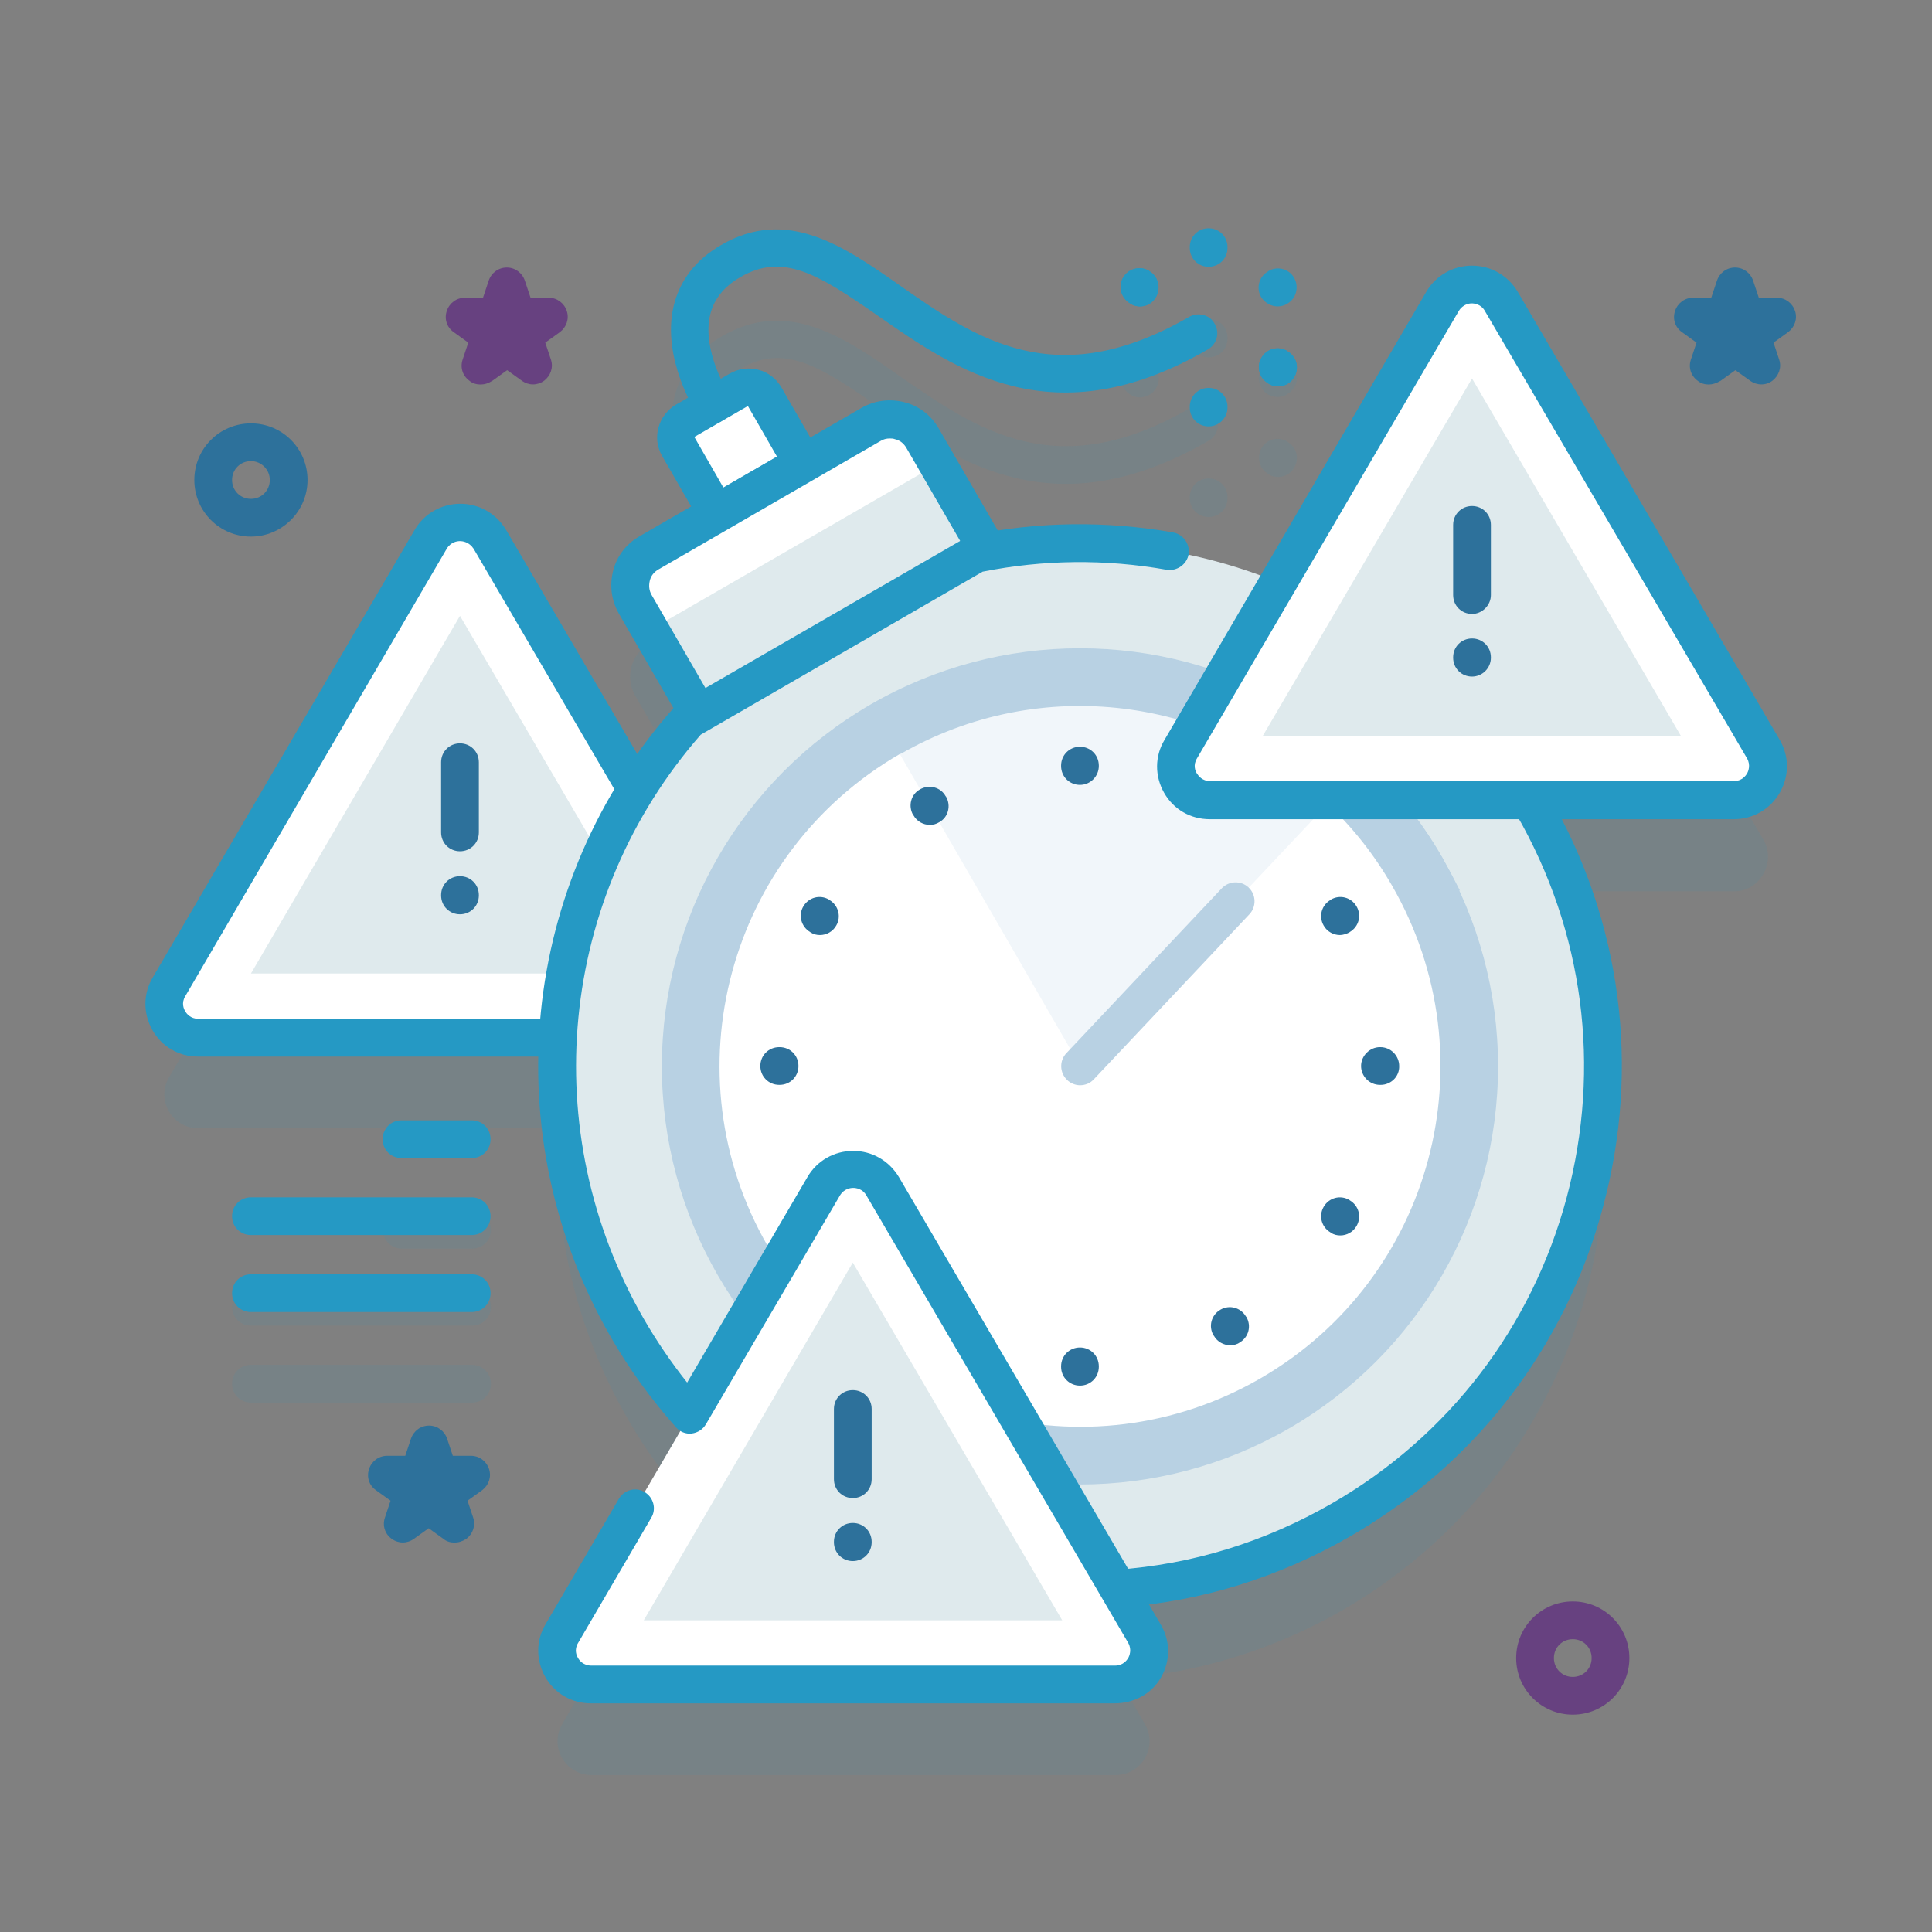 <?xml version="1.0" encoding="utf-8"?>
<!-- Generator: Adobe Illustrator 24.0.3, SVG Export Plug-In . SVG Version: 6.00 Build 0)  -->
<svg version="1.1" id="Capa_1" xmlns="http://www.w3.org/2000/svg" xmlns:xlink="http://www.w3.org/1999/xlink" x="0px" y="0px"
	 viewBox="0 0 512 512" style="enable-background:new 0 0 512 512;" xml:space="preserve">
<rect x="0" y="0" width="512" height="512" fill="#808080" stroke="none"/>
<style type="text/css">
	.st0{opacity:0.1;}
	.st1{fill:#2599C4;}
	.st2{fill:#FFFFFF;}
	.st3{fill:#DFEAED;}
	.st4{fill:#2D719B;}
	.st5{fill:#B8D1E3;}
	.st6{fill:#F1F6FA;}
	.st7{fill:#8282FF;}
	.st8{fill:none;stroke:#0000CB;stroke-width:10;stroke-linecap:round;stroke-linejoin:round;stroke-miterlimit:10;}
	.st9{fill:#674180;}
</style>
<g>
	<g>
		<g>
			<g class="st0">
				<g>
					<g>
						<path class="st1" d="M125.1,320.9h-18.6c-2.8,0-5,2.2-5,5s2.2,5,5,5h18.6c2.8,0,5-2.2,5-5S127.8,320.9,125.1,320.9z"/>
					</g>
					<g>
						<path class="st1" d="M125.1,341.3H66.5c-2.8,0-5,2.2-5,5s2.2,5,5,5h58.6c2.8,0,5-2.2,5-5S127.8,341.3,125.1,341.3z"/>
					</g>
					<g>
						<path class="st1" d="M125.1,361.7H66.5c-2.8,0-5,2.2-5,5s2.2,5,5,5h58.6c2.8,0,5-2.2,5-5S127.8,361.7,125.1,361.7z"/>
					</g>
				</g>
				<g>
					<path class="st1" d="M467.3,222.5l-69.4-118.6c-3.5-5.9-12.1-5.9-15.5,0l-43.6,74.5c-24.1-9.9-50.8-12.9-76.9-8.2l-17.3-30
						c-2.8-4.8-8.9-6.4-13.7-3.7l-18,10.4l0,0l-10.2-17.7c-1.4-2.4-4.4-3.2-6.8-1.8l-2.4,1.4c0-0.1-0.1-0.2-0.1-0.2
						c-0.1-0.1-7.2-11.4-4.9-21c1-4.1,3.5-7.3,7.8-9.9c11.4-6.7,20.9-0.8,36.6,10.2c20.7,14.5,46.5,32.5,87.4,8.9
						c2.4-1.4,3.2-4.4,1.8-6.8c-1.4-2.4-4.4-3.2-6.8-1.8c-35.3,20.4-56.3,5.7-76.7-8.4c-14.7-10.3-29.9-20.9-47.4-10.6
						c-6.7,3.9-10.9,9.4-12.5,16.2c-3.1,13.1,4.9,26.6,6.1,28.5l-3.2,1.8c-2.4,1.4-3.2,4.4-1.8,6.8l10.2,17.7l0,0l-18,10.4
						c-4.8,2.8-6.4,8.9-3.7,13.7l16.8,29l-2.7,1.5c-5.2,5.8-9.8,12-13.8,18.6l-38.9-66.4c-3.5-5.9-12.1-5.9-15.5,0L44.8,285.5
						c-3.5,6,0.8,13.5,7.8,13.5h95.3c-1.4,26,4.4,52.7,18.4,76.9c4.8,8.4,10.4,16,16.6,23l-33.9,58c-3.5,6,0.8,13.5,7.8,13.5h138.8
						c7,0,11.3-7.5,7.8-13.5l-7-12c20.3-1.4,40.6-7.4,59.4-18.2c66.3-38.3,89-123,50.7-189.3c-0.2-0.4-0.5-0.8-0.7-1.2h54
						C466.4,236.1,470.8,228.5,467.3,222.5z"/>
				</g>
				<g>
					<path class="st1" d="M320.3,126.8c-2.8,0-5,2.2-5,5v0.2c0,2.8,2.2,5,5,5s5-2.2,5-5v-0.2C325.3,129,323.1,126.8,320.3,126.8z"/>
				</g>
				<g>
					<path class="st1" d="M320.3,94.7c2.8,0,5-2.2,5-5v-0.2c0-2.8-2.2-5-5-5s-5,2.2-5,5v0.2C315.3,92.5,317.6,94.7,320.3,94.7z"/>
				</g>
				<g>
					<path class="st1" d="M299.5,104.5l0.1,0.1c0.8,0.5,1.6,0.7,2.5,0.7c1.7,0,3.4-0.9,4.3-2.5c1.4-2.4,0.6-5.4-1.8-6.8l-0.1-0.1
						c-2.4-1.4-5.5-0.6-6.8,1.8S297.1,103.1,299.5,104.5z"/>
				</g>
				<g>
					<path class="st1" d="M336.1,125.6l0.1,0.1c0.8,0.5,1.6,0.7,2.5,0.7c1.7,0,3.4-0.9,4.3-2.5c1.4-2.4,0.6-5.4-1.8-6.8l-0.1-0.1
						c-2.4-1.4-5.5-0.6-6.8,1.8S333.7,124.2,336.1,125.6z"/>
				</g>
				<g>
					<path class="st1" d="M338.6,105.2c0.8,0,1.7-0.2,2.5-0.7l0.1-0.1c2.4-1.4,3.2-4.4,1.8-6.8c-1.4-2.4-4.4-3.2-6.8-1.8l-0.1,0.1
						c-2.4,1.4-3.2,4.4-1.8,6.8C335.1,104.3,336.8,105.2,338.6,105.2z"/>
				</g>
			</g>
			<g>
				<g>
					<g>
						<g>
							<g>
								<path class="st2" d="M114.2,142.8L44.7,261.5c-3.5,6,0.8,13.5,7.8,13.5h138.8c7,0,11.3-7.5,7.8-13.5l-69.4-118.6
									C126.2,136.9,117.6,136.9,114.2,142.8z"/>
							</g>
							<g>
								<polygon class="st3" points="66.5,258 121.9,163.2 177.4,258 								"/>
							</g>
							<g>
								<path class="st1" d="M191.4,280H52.5c-5.1,0-9.6-2.6-12.1-7c-2.5-4.4-2.5-9.7,0.1-14l69.4-118.6h0c2.5-4.3,7.1-6.9,12.1-6.9
									s9.5,2.6,12.1,6.9l69.4,118.6c2.6,4.4,2.6,9.6,0.1,14C201,277.4,196.4,280,191.4,280z M121.9,143.4c-0.7,0-2.4,0.2-3.5,2
									c0,0,0,0,0,0L49.1,264c-1.1,1.8-0.4,3.4,0,4c0.3,0.6,1.4,2,3.5,2h138.8c2.1,0,3.1-1.4,3.5-2c0.3-0.6,1-2.2,0-4l-69.4-118.6
									C124.3,143.6,122.6,143.4,121.9,143.4z M114.2,142.8L114.2,142.8L114.2,142.8z"/>
							</g>
						</g>
						<g>
							<g>
								<g>
									<path class="st4" d="M121.9,225.6c-2.8,0-5-2.2-5-5V202c0-2.8,2.2-5,5-5s5,2.2,5,5v18.6
										C126.9,223.4,124.7,225.6,121.9,225.6z"/>
								</g>
							</g>
							<g>
								<g>
									<path class="st4" d="M121.9,242.3c-2.8,0-5-2.2-5-5v-0.1c0-2.8,2.2-5,5-5s5,2.2,5,5v0.1
										C126.9,240.1,124.7,242.3,121.9,242.3z"/>
								</g>
							</g>
						</g>
					</g>
					<g>
						<g>
							<g>
								<g>
									<g>
										<path class="st3" d="M168.3,160.1l22.8,39.4l76.2-44l-22.8-39.4c-2.8-4.8-8.9-6.4-13.7-3.7l-58.8,34
											C167.2,149.2,165.5,155.4,168.3,160.1z"/>
									</g>
								</g>
								<g>
									<g>
										<path class="st2" d="M179.7,118.3l10.2,17.7l22.9-13.2l-10.2-17.7c-1.4-2.4-4.4-3.2-6.8-1.8l-14.2,8.2
											C179.2,112.9,178.3,116,179.7,118.3z"/>
									</g>
								</g>
								<g>
									<g>
										<path class="st1" d="M190,141.1c-0.4,0-0.9-0.1-1.3-0.2c-1.3-0.3-2.4-1.2-3-2.3l-10.2-17.7c-2.8-4.8-1.1-10.9,3.7-13.7
											l14.2-8.2c2.3-1.3,5-1.7,7.6-1c2.6,0.7,4.7,2.3,6.1,4.7l10.2,17.7c1.4,2.4,0.6,5.4-1.8,6.8l-22.9,13.2
											C191.7,140.9,190.8,141.1,190,141.1z M184,115.8L184,115.8l7.7,13.4l14.2-8.2l-7.7-13.4L184,115.8z M184,115.8L184,115.8
											L184,115.8L184,115.8z"/>
									</g>
								</g>
								<g>
									<g>
										<path class="st2" d="M248.4,123l-4-6.9c-2.8-4.8-8.9-6.4-13.7-3.7l-58.8,34c-4.8,2.8-6.4,8.9-3.7,13.7l4,6.9L248.4,123z"
											/>
									</g>
								</g>
								<g>
									<g>
										<path class="st1" d="M191.1,204.6c-1.7,0-3.4-0.9-4.3-2.5L164,162.6c-2-3.5-2.5-7.5-1.5-11.4c1-3.9,3.5-7.1,7-9.1l58.8-34
											c3.5-2,7.5-2.5,11.4-1.5c3.9,1,7.1,3.5,9.1,7l22.8,39.4c0.7,1.1,0.8,2.5,0.5,3.8c-0.3,1.3-1.2,2.4-2.3,3l-76.2,44
											C192.8,204.4,191.9,204.6,191.1,204.6z M235.8,116.2c-0.9,0-1.7,0.2-2.5,0.7l-58.8,34c-1.2,0.7-2,1.7-2.3,3
											c-0.3,1.3-0.2,2.6,0.5,3.8v0l20.3,35.1l67.5-39l-20.3-35.1c-0.7-1.2-1.7-2-3-2.3C236.7,116.2,236.2,116.2,235.8,116.2z"/>
									</g>
								</g>
								<g>
									<g>
										<path class="st3" d="M258.6,146.7l-76.2,44c-38.4,43.4-46.8,108.2-16.2,161.2c38.3,66.3,123,89,189.3,50.7
											s89-123,50.7-189.3C375.7,160.3,315.4,135.2,258.6,146.7z"/>
									</g>
									<g>
										<path class="st1" d="M296.2,425.9c-2.6,0-4.8-2-5-4.6c-0.2-2.8,1.9-5.1,4.6-5.3c20.2-1.4,39.5-7.4,57.2-17.6
											c30.9-17.8,53-46.7,62.2-81.1c9.2-34.5,4.5-70.5-13.3-101.4c-1.4-2.4-0.6-5.4,1.8-6.8c2.4-1.4,5.5-0.6,6.8,1.8
											c19.2,33.2,24.3,71.9,14.3,109c-9.9,37.1-33.7,68-66.9,87.2c-19.1,11-39.7,17.4-61.5,18.9
											C296.4,425.9,296.3,425.9,296.2,425.9z"/>
									</g>
								</g>
								<g>
									<g>
										<g>
											<g>
												<circle class="st5" cx="286.2" cy="282.6" r="110.8"/>
											</g>
											<g>
												<path class="st5" d="M382.2,227.2c-11.3-19.6-27.6-34.4-46.4-43.7l-22.8,39c-3.5,6,0.8,13.5,7.8,13.5h66.1
													C385.4,233.1,383.8,230.1,382.2,227.2z"/>
											</g>
											<g>
												<path class="st2" d="M334,365.3c-45.7,26.4-104.1,10.7-130.5-35c-26.4-45.7-10.7-104.1,35-130.5l113.3,13.2
													c6.6,6.2,12.4,13.5,17.1,21.7C395.3,280.5,379.7,338.9,334,365.3z"/>
											</g>
											<g>
												<path class="st6" d="M351.8,213.1c-29.9-28.2-75.9-34.8-113.3-13.2l0,0l47.8,82.7l0,0L351.8,213.1z"/>
											</g>
											<g>
												<g>
													<g>
														<path class="st4" d="M365.9,287.5C365.9,287.5,365.9,287.5,365.9,287.5l-0.2,0c-2.8,0-5-2.3-5-5c0-2.7,2.3-5,5-5
															c0,0,0,0,0,0l0.1,0c2.8,0,5,2.3,5,5C370.9,285.3,368.6,287.5,365.9,287.5z"/>
													</g>
												</g>
												<g>
													<g>
														<path class="st4" d="M206.6,287.5h-0.1c-2.8,0-5-2.2-5-5s2.2-5,5-5h0.1c2.8,0,5,2.2,5,5S209.4,287.5,206.6,287.5z"/>
													</g>
												</g>
											</g>
											<g>
												<g>
													<g>
														<path class="st7" d="M246.3,356.5c-0.8,0-1.7-0.2-2.5-0.7c-2.4-1.4-3.2-4.4-1.8-6.8l0.1-0.1c1.4-2.4,4.4-3.2,6.8-1.8
															c2.4,1.4,3.2,4.4,1.8,6.8l-0.1,0.1C249.8,355.6,248.1,356.5,246.3,356.5z"/>
													</g>
												</g>
											</g>
											<g>
												<g>
													<g>
														<path class="st4" d="M286.2,208c-2.8,0-5-2.2-5-5v-0.1c0-2.8,2.2-5,5-5s5,2.2,5,5v0.1C291.2,205.7,289,208,286.2,208z
															"/>
													</g>
												</g>
												<g>
													<g>
														<path class="st4" d="M286.2,367.2c-2.8,0-5-2.2-5-5v-0.1c0-2.8,2.2-5,5-5s5,2.2,5,5v0.1
															C291.2,365,289,367.2,286.2,367.2z"/>
													</g>
												</g>
											</g>
											<g>
												<g>
													<g>
														<path class="st4" d="M355.2,327.4c-0.9,0-1.7-0.2-2.5-0.7l-0.1-0.1c-2.4-1.4-3.2-4.4-1.8-6.8c1.4-2.4,4.4-3.2,6.8-1.8
															l0.1,0.1c2.4,1.4,3.2,4.4,1.8,6.8C358.6,326.5,356.9,327.4,355.2,327.4z"/>
													</g>
												</g>
												<g>
													<g>
														<path class="st4" d="M217.3,247.8c-0.9,0-1.7-0.2-2.5-0.7l-0.1-0.1c-2.4-1.4-3.2-4.5-1.8-6.8c1.4-2.4,4.4-3.2,6.8-1.8
															l0.1,0.1c2.4,1.4,3.2,4.5,1.8,6.8C220.7,246.9,219,247.8,217.3,247.8z"/>
													</g>
												</g>
											</g>
											<g>
												<g>
													<g>
														<path class="st4" d="M326,356.5c-1.7,0-3.4-0.9-4.3-2.5l-0.1-0.1c-1.4-2.4-0.6-5.4,1.8-6.8c2.4-1.4,5.4-0.6,6.8,1.8
															l0.1,0.1c1.4,2.4,0.6,5.4-1.8,6.8C327.8,356.3,326.9,356.5,326,356.5z"/>
													</g>
												</g>
												<g>
													<g>
														<path class="st4" d="M246.4,218.6c-1.7,0-3.4-0.9-4.3-2.5L242,216c-1.4-2.4-0.6-5.5,1.8-6.8c2.4-1.4,5.5-0.6,6.8,1.8
															l0.1,0.1c1.4,2.4,0.6,5.5-1.8,6.8C248.1,218.4,247.3,218.6,246.4,218.6z"/>
													</g>
												</g>
											</g>
											<g>
												<g>
													<g>
														<path class="st4" d="M355.1,247.8c-1.7,0-3.4-0.9-4.3-2.5c-1.4-2.4-0.6-5.4,1.8-6.8l0.1-0.1c2.4-1.4,5.4-0.6,6.8,1.8
															c1.4,2.4,0.6,5.4-1.8,6.8l-0.1,0.1C356.8,247.5,355.9,247.8,355.1,247.8z"/>
													</g>
												</g>
												<g>
													<g>
														<path class="st7" d="M217.2,327.4c-1.7,0-3.4-0.9-4.3-2.5c-1.4-2.4-0.6-5.4,1.8-6.8l0.1-0.1c2.4-1.4,5.4-0.6,6.8,1.8
															c1.4,2.4,0.6,5.4-1.8,6.8l-0.1,0.1C218.9,327.2,218,327.4,217.2,327.4z"/>
													</g>
												</g>
											</g>
										</g>
									</g>
									<g>
										<g>
											<g>
												<g>
													<path class="st5" d="M286.2,287.6c-1.2,0-2.5-0.5-3.4-1.4c-2-1.9-2.1-5.1-0.2-7.1l41.2-43.7c1.9-2,5.1-2.1,7.1-0.2
														c2,1.9,2.1,5.1,0.2,7.1L289.9,286C288.9,287.1,287.6,287.6,286.2,287.6z"/>
												</g>
											</g>
										</g>
									</g>
								</g>
							</g>
							<g>
								<path class="st1" d="M189,112.2c-1.6,0-3.2-0.8-4.2-2.3c-0.4-0.6-9.5-14.9-6.3-28.7c1.6-6.8,5.8-12.3,12.5-16.2
									c17.5-10.3,32.7,0.3,47.4,10.6c20.3,14.2,41.3,28.8,76.7,8.4c2.4-1.4,5.5-0.6,6.8,1.8c1.4,2.4,0.6,5.4-1.8,6.8
									c-40.8,23.6-66.6,5.6-87.4-8.9c-15.8-11-25.2-16.9-36.6-10.2c-4.3,2.5-6.9,5.8-7.9,9.9c-2.3,9.6,4.9,20.9,4.9,21
									c1.5,2.3,0.9,5.4-1.5,6.9C190.9,111.9,190,112.2,189,112.2z"/>
							</g>
						</g>
						<g>
							<g>
								<g>
									<path class="st1" d="M320.3,113c-2.8,0-5-2.2-5-5v-0.2c0-2.8,2.2-5,5-5s5,2.2,5,5v0.2C325.3,110.7,323.1,113,320.3,113z"/>
								</g>
								<g>
									<path class="st1" d="M320.3,70.7c-2.8,0-5-2.2-5-5v-0.2c0-2.8,2.2-5,5-5s5,2.2,5,5v0.2C325.3,68.5,323.1,70.7,320.3,70.7z"
										/>
								</g>
							</g>
							<g>
								<g>
									<path class="st1" d="M302.1,81.2c-0.8,0-1.7-0.2-2.5-0.7l-0.1-0.1c-2.4-1.4-3.2-4.4-1.9-6.8c1.4-2.4,4.4-3.2,6.8-1.9
										l0.1,0.1c2.4,1.4,3.2,4.4,1.9,6.8C305.5,80.3,303.9,81.2,302.1,81.2z"/>
								</g>
								<g>
									<path class="st1" d="M338.7,102.4c-0.8,0-1.7-0.2-2.5-0.7l-0.1-0.1c-2.4-1.4-3.2-4.4-1.8-6.8c1.4-2.4,4.4-3.2,6.8-1.8
										l0.1,0.1c2.4,1.4,3.2,4.4,1.8,6.8C342.1,101.5,340.4,102.4,338.7,102.4z"/>
								</g>
							</g>
							<g>
								<g>
									<path class="st1" d="M302.1,81.2c-0.8,0-1.7-0.2-2.5-0.7l-0.1-0.1c-2.4-1.4-3.2-4.4-1.9-6.8c1.4-2.4,4.4-3.2,6.8-1.9
										l0.1,0.1c2.4,1.4,3.2,4.4,1.9,6.8C305.5,80.3,303.9,81.2,302.1,81.2z"/>
								</g>
								<g>
									<path class="st1" d="M338.7,102.4c-0.8,0-1.7-0.2-2.5-0.7l-0.1-0.1c-2.4-1.4-3.2-4.4-1.8-6.8c1.4-2.4,4.4-3.2,6.8-1.8
										l0.1,0.1c2.4,1.4,3.2,4.4,1.8,6.8C342.1,101.5,340.4,102.4,338.7,102.4z"/>
								</g>
							</g>
							<g>
								<g>
									<path class="st1" d="M338.6,81.2c-1.7,0-3.4-0.9-4.4-2.5c-1.4-2.4-0.5-5.5,1.9-6.8l0.1-0.1c2.4-1.4,5.5-0.5,6.8,1.9
										s0.5,5.5-1.9,6.8l-0.1,0.1C340.2,81,339.4,81.2,338.6,81.2z"/>
								</g>
							</g>
						</g>
					</g>
					<g>
						<g>
							<g>
								<path class="st2" d="M382.3,79.9l-69.4,118.6c-3.5,6,0.8,13.5,7.8,13.5h138.8c7,0,11.3-7.5,7.8-13.5L397.8,79.9
									C394.4,73.9,385.8,73.9,382.3,79.9z"/>
							</g>
							<g>
								<polygon class="st3" points="334.6,195.1 390.1,100.3 445.5,195.1 								"/>
							</g>
							<g>
								<path class="st1" d="M459.5,217.1H320.6c-5.1,0-9.6-2.6-12.1-7s-2.5-9.7,0.1-14L378,77.3c0,0,0,0,0,0
									c2.5-4.3,7.1-6.9,12.1-6.9c0,0,0,0,0,0c5,0,9.5,2.6,12.1,6.9L471.6,196c2.6,4.4,2.6,9.6,0.1,14S464.6,217.1,459.5,217.1z
									 M386.6,82.4L317.2,201c-1.1,1.8-0.4,3.4,0,4s1.4,2,3.5,2h138.8c2.1,0,3.1-1.4,3.5-2c0.3-0.6,1-2.2,0-4L393.5,82.4
									c-1-1.8-2.8-2-3.5-2h0C389.4,80.4,387.7,80.6,386.6,82.4L386.6,82.4z"/>
							</g>
						</g>
						<g>
							<g>
								<g>
									<path class="st4" d="M390.1,162.7c-2.8,0-5-2.2-5-5v-18.6c0-2.8,2.2-5,5-5s5,2.2,5,5v18.6
										C395.1,160.4,392.8,162.7,390.1,162.7z"/>
								</g>
							</g>
							<g>
								<g>
									<path class="st4" d="M390.1,179.3c-2.8,0-5-2.2-5-5v-0.1c0-2.8,2.2-5,5-5s5,2.2,5,5v0.1
										C395.1,177.1,392.8,179.3,390.1,179.3z"/>
								</g>
							</g>
						</g>
					</g>
					<g>
						<g>
							<g>
								<path class="st2" d="M218.3,314.3l-69.4,118.6c-3.5,6,0.8,13.5,7.8,13.5h138.8c7,0,11.3-7.5,7.8-13.5l-69.4-118.6
									C230.3,308.3,221.7,308.3,218.3,314.3z"/>
							</g>
							<g>
								<polygon class="st3" points="170.6,429.4 226,334.6 281.5,429.4 								"/>
							</g>
							<g>
								<path class="st1" d="M295.4,451.4H156.6c-5.1,0-9.6-2.6-12.1-7s-2.5-9.7,0.1-14l19.4-33.2c1.4-2.4,4.5-3.2,6.8-1.8
									c2.4,1.4,3.2,4.5,1.8,6.8l-19.4,33.2c-1.1,1.8-0.4,3.4,0,4c0.3,0.6,1.4,2,3.5,2h138.8c2.1,0,3.1-1.4,3.5-2
									c0.3-0.6,1-2.2,0-4l-69.4-118.6c-1-1.8-2.8-2-3.5-2s-2.4,0.2-3.5,2l-35.5,60.6c-0.8,1.4-2.2,2.3-3.8,2.5
									c-1.6,0.2-3.2-0.5-4.2-1.7c-6.5-7.3-12.3-15.3-17.2-23.8c-30.9-53.6-24.2-120.7,16.8-167c0.4-0.4,0.8-0.7,1.2-1l76.2-44
									c0.5-0.3,1-0.5,1.5-0.6c17.6-3.6,35.5-3.8,53.3-0.7c2.7,0.5,4.5,3.1,4.1,5.8c-0.5,2.7-3.1,4.5-5.8,4.1
									c-16.3-2.9-32.7-2.7-48.8,0.5l-74.7,43.2c-37.7,43.1-43.7,105.1-15.1,154.8c3.4,5.9,7.3,11.6,11.5,16.9l31.9-54.5
									c2.5-4.3,7.1-6.9,12.1-6.9s9.5,2.6,12.1,6.9l69.4,118.6c2.6,4.4,2.6,9.6,0.1,14S300.5,451.4,295.4,451.4z"/>
							</g>
							<g>
								<path class="st8" d="M182.8,374.9"/>
							</g>
						</g>
						<g>
							<g>
								<g>
									<path class="st4" d="M226,397c-2.8,0-5-2.2-5-5v-18.6c0-2.8,2.2-5,5-5s5,2.2,5,5V392C231,394.8,228.8,397,226,397z"/>
								</g>
							</g>
							<g>
								<g>
									<path class="st4" d="M226,413.7c-2.8,0-5-2.2-5-5v-0.1c0-2.8,2.2-5,5-5s5,2.2,5,5v0.1C231,411.5,228.8,413.7,226,413.7z"/>
								</g>
							</g>
						</g>
					</g>
				</g>
				<g>
					<g>
						<path class="st1" d="M125,306.9h-18.6c-2.8,0-5-2.2-5-5s2.2-5,5-5H125c2.8,0,5,2.2,5,5S127.8,306.9,125,306.9z"/>
					</g>
					<g>
						<path class="st1" d="M125,327.3H66.5c-2.8,0-5-2.2-5-5s2.2-5,5-5H125c2.8,0,5,2.2,5,5S127.8,327.3,125,327.3z"/>
					</g>
					<g>
						<path class="st1" d="M125,347.7H66.5c-2.8,0-5-2.2-5-5s2.2-5,5-5H125c2.8,0,5,2.2,5,5S127.8,347.7,125,347.7z"/>
					</g>
				</g>
			</g>
		</g>
		<g>
			<path class="st4" d="M66.5,142.2c-8.3,0-15-6.7-15-15s6.7-15,15-15s15,6.7,15,15S74.7,142.2,66.5,142.2z M66.5,122.2
				c-2.8,0-5,2.2-5,5s2.2,5,5,5s5-2.2,5-5S69.2,122.2,66.5,122.2z"/>
		</g>
		<g>
			<path class="st9" d="M416.8,454.4c-8.3,0-15-6.7-15-15s6.7-15,15-15s15,6.7,15,15S425.1,454.4,416.8,454.4z M416.8,434.4
				c-2.8,0-5,2.2-5,5s2.2,5,5,5s5-2.2,5-5S419.6,434.4,416.8,434.4z"/>
		</g>
		<g>
			<path class="st9" d="M127.3,101.9c-1,0-2.1-0.3-2.9-1c-1.8-1.3-2.5-3.5-1.8-5.6l1.5-4.5l-3.9-2.8c-1.8-1.3-2.5-3.5-1.8-5.6
				s2.6-3.5,4.8-3.5h4.8l1.5-4.5c0.7-2.1,2.6-3.5,4.8-3.5s4.1,1.4,4.8,3.5l1.5,4.5h4.8c2.2,0,4.1,1.4,4.8,3.5s-0.1,4.3-1.8,5.6
				l-3.9,2.8l1.5,4.5c0.7,2.1-0.1,4.3-1.8,5.6c-1.8,1.3-4.1,1.3-5.9,0l-3.9-2.8l-3.9,2.8C129.4,101.6,128.4,101.9,127.3,101.9z"/>
		</g>
		<g>
			<path class="st4" d="M452.8,101.9c-1,0-2.1-0.3-2.9-1c-1.8-1.3-2.5-3.5-1.8-5.6l1.5-4.5l-3.9-2.8c-1.8-1.3-2.5-3.5-1.8-5.6
				c0.7-2.1,2.6-3.5,4.8-3.5h4.8l1.5-4.5c0.7-2.1,2.6-3.5,4.8-3.5c2.2,0,4.1,1.4,4.8,3.5l1.5,4.5h4.8c2.2,0,4.1,1.4,4.8,3.5
				c0.7,2.1-0.1,4.3-1.8,5.6l-3.9,2.8l1.5,4.5c0.7,2.1-0.1,4.3-1.8,5.6s-4.1,1.3-5.9,0l-3.9-2.8l-3.9,2.8
				C454.8,101.6,453.8,101.9,452.8,101.9z"/>
		</g>
		<g>
			<path class="st4" d="M120.4,408.8c-1,0-2.1-0.3-2.9-1l-3.9-2.8l-3.9,2.8c-1.8,1.3-4.1,1.3-5.9,0c-1.8-1.3-2.5-3.5-1.8-5.6
				l1.5-4.5l-3.9-2.8c-1.8-1.3-2.5-3.5-1.8-5.6s2.6-3.5,4.8-3.5h4.8l1.5-4.5c0.7-2.1,2.6-3.5,4.8-3.5s4.1,1.4,4.8,3.5l1.5,4.5h4.8
				c2.2,0,4.1,1.4,4.8,3.5s-0.1,4.3-1.8,5.6l-3.9,2.8l1.5,4.5c0.7,2.1-0.1,4.3-1.8,5.6C122.5,408.5,121.5,408.8,120.4,408.8z"/>
		</g>
	</g>
</g>
</svg>
